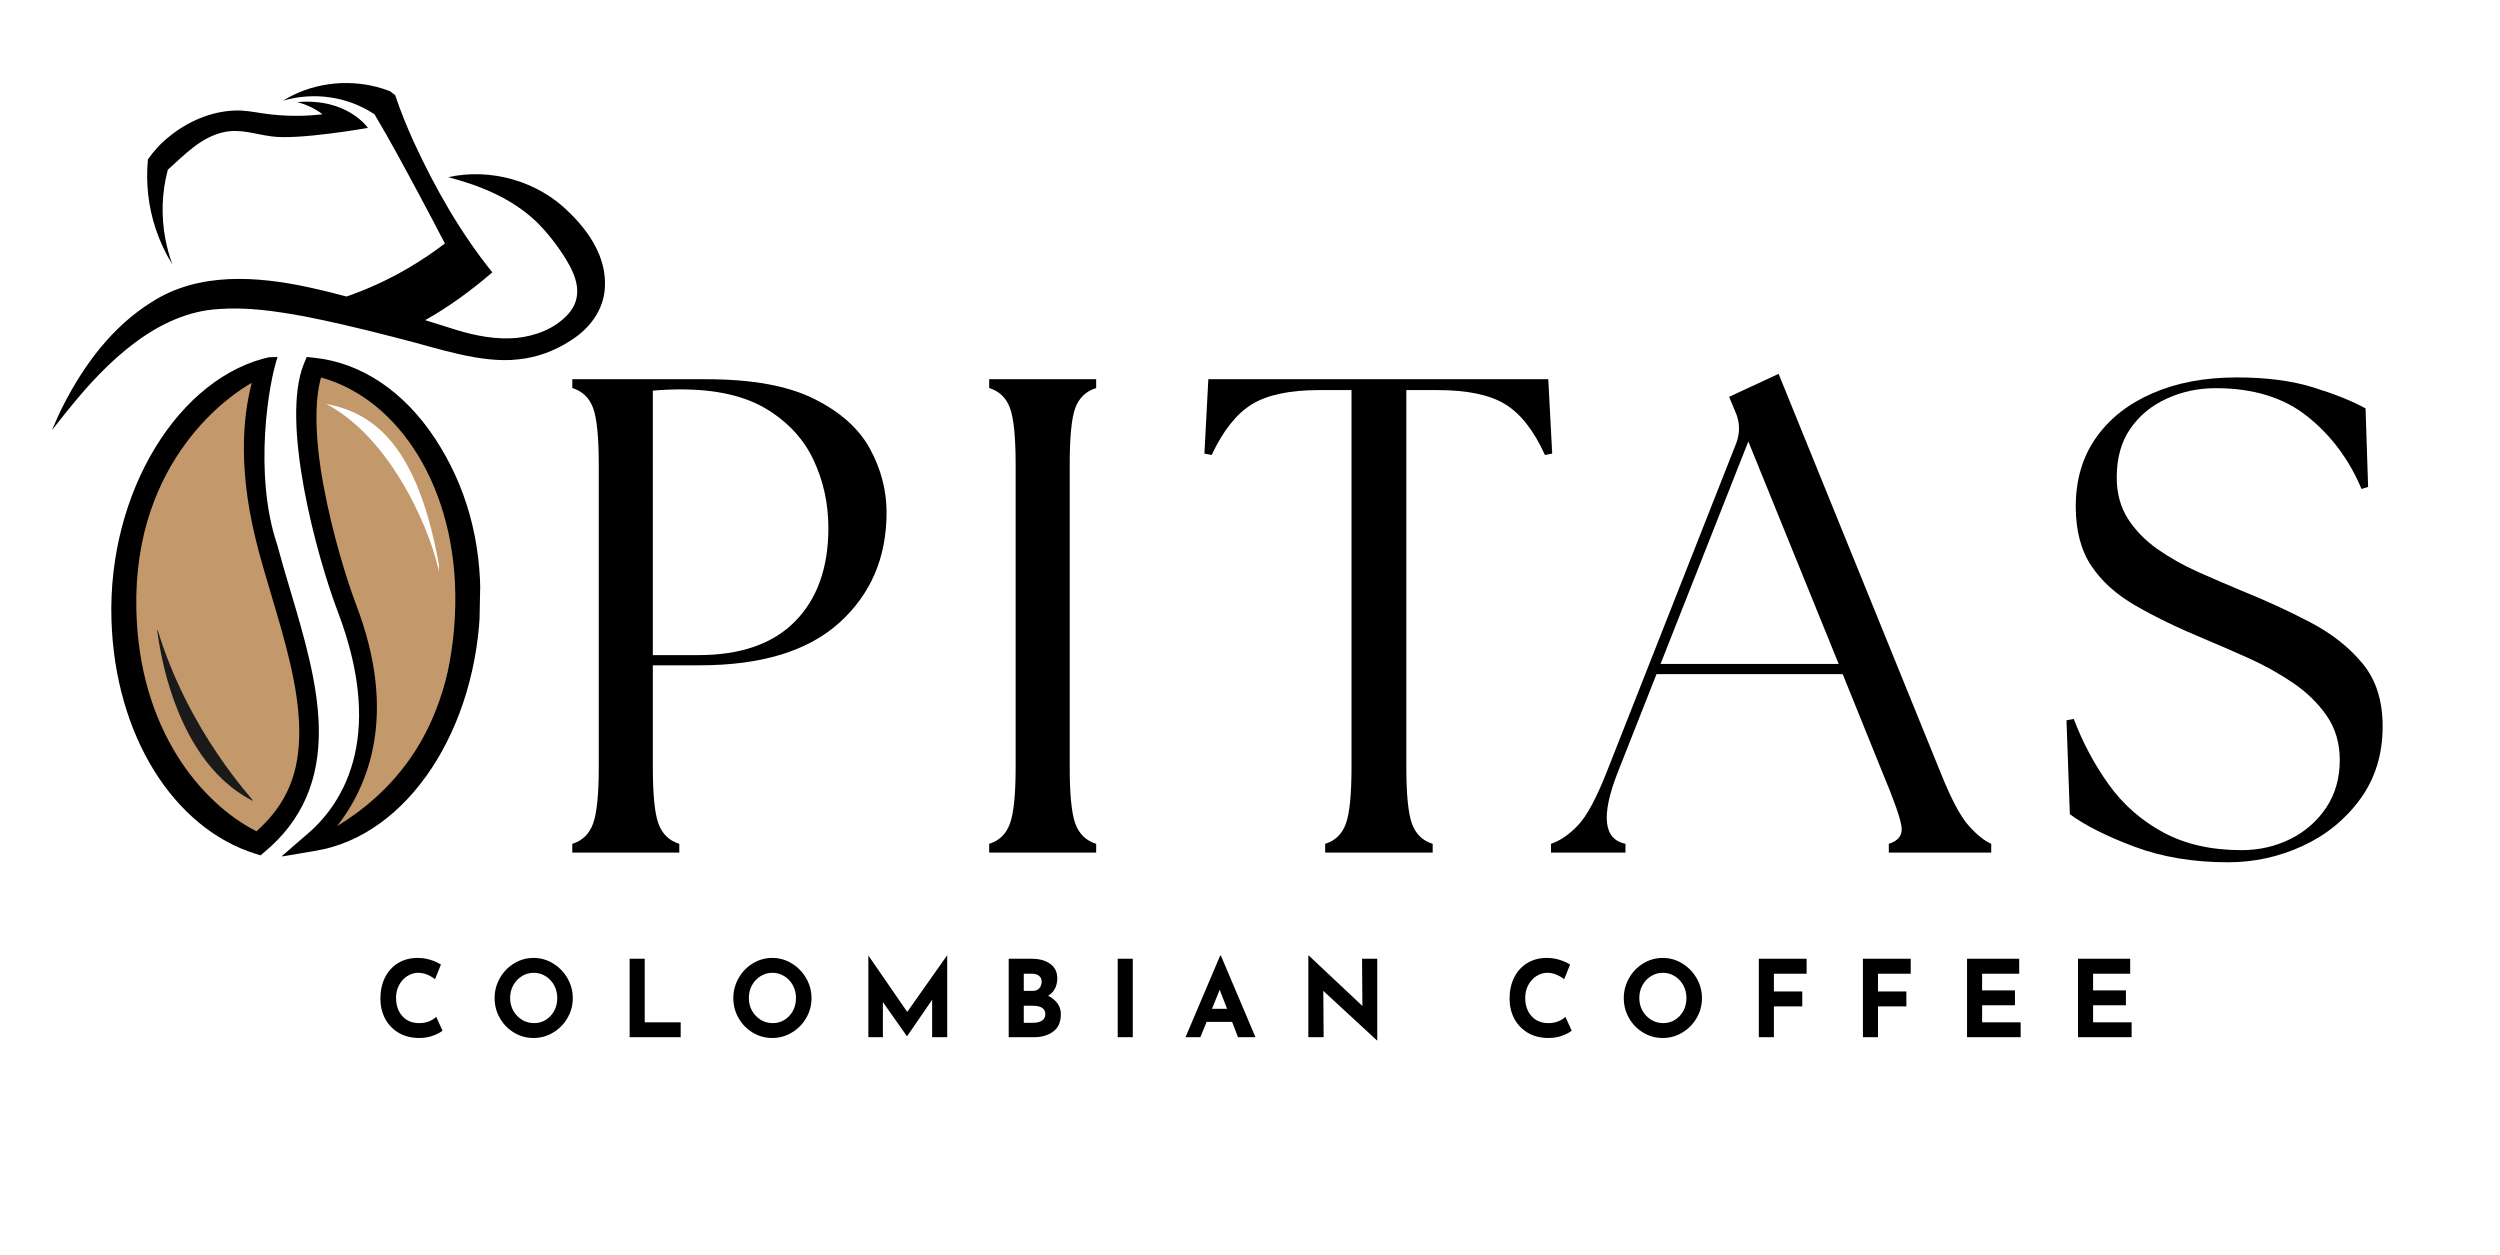 <svg xmlns="http://www.w3.org/2000/svg" id="svg160" version="1.0" preserveAspectRatio="xMidYMid" height="522" viewBox="0 0 780 391.5" zoomAndPan="magnify" width="1040">
  
    
    
  
  <defs id="defs30">
    <linearGradient id="linearGradient7">
      <stop id="stop7" offset="0" style="stop-color:#1a1a1a;stop-opacity:1;"></stop>
      <stop id="stop8" offset="1" style="stop-color:#1a1a1a;stop-opacity:0;"></stop>
    </linearGradient>
    <clipPath id="488f5d2c12">
      <path id="path1" clip-rule="nonzero" d="M 40,24 H 335 V 333 H 40 Z m 0,0"></path>
    </clipPath>
    <clipPath id="96e2c9de9b">
      <path id="path2" clip-rule="nonzero" d="m 29.52,17.301 298.074,-16 18.172,338.512 -298.074,16 z m 0,0"></path>
    </clipPath>
    <clipPath id="5bb248259a">
      <path id="path3" clip-rule="nonzero" d="m 29.52,17.301 298.074,-16 18.172,338.512 -298.074,16 z m 0,0"></path>
    </clipPath>
    <clipPath id="c3f23a9adb">
      <path id="path4" clip-rule="nonzero" d="m 7,93 h 93 v 54 H 7 Z m 0,0"></path>
    </clipPath>
    <clipPath id="5e6bf7d15c">
      <path id="path5" clip-rule="nonzero" d="M -7.016,118.598 78.254,76.355 104.078,128.488 18.809,170.73 Z m 0,0"></path>
    </clipPath>
    <clipPath id="eeee5d7d16">
      <path id="path6" clip-rule="nonzero" d="m 78.449,76.258 -85.27,42.246 25.828,52.129 85.27,-42.242 z m 0,0"></path>
    </clipPath>
    <clipPath id="9ac0822018">
      <path id="path10" clip-rule="nonzero" d="m 23,97 h 37 v 26 H 23 Z m 0,0"></path>
    </clipPath>
    <clipPath id="ae28a04a88">
      <path id="path11" clip-rule="nonzero" d="M -7.016,118.598 78.254,76.355 104.078,128.488 18.809,170.73 Z m 0,0"></path>
    </clipPath>
    <clipPath id="c37697f79d">
      <path id="path12" clip-rule="nonzero" d="m 78.449,76.258 -85.27,42.246 25.828,52.129 85.27,-42.242 z m 0,0"></path>
    </clipPath>
    <clipPath id="57c12e24c0">
      <path id="path16" clip-rule="nonzero" d="M 21.328,136.809 H 51 V 211 H 21.328 Z m 0,0"></path>
    </clipPath>
    <clipPath id="5b16c3e89c">
      <path id="path17" clip-rule="nonzero" d="m 45.5,136.832 h 27.578 v 74.613 H 45.5 Z m 0,0"></path>
    </clipPath>
    <clipPath id="3f5ea162e8">
      <path id="path21" clip-rule="nonzero" d="m 290,311 h 19 v 36 h -19 z m 0,0"></path>
    </clipPath>
    <clipPath id="d6a034f0b1">
      <path id="path22" clip-rule="nonzero" d="m 285.449,258.016 67.484,1.363 -1.953,96.73 -67.488,-1.363 z m 0,0"></path>
    </clipPath>
    <clipPath id="7f6a6a90ab">
      <path id="path23" clip-rule="nonzero" d="m 285.449,258.016 67.484,1.363 -1.953,96.73 -67.488,-1.363 z m 0,0"></path>
    </clipPath>
    <clipPath id="c3f23a9adb-7">
      <path id="path4-1" clip-rule="nonzero" d="m 7,93 h 93 v 54 H 7 Z m 0,0"></path>
    </clipPath>
    <clipPath id="5e6bf7d15c-3">
      <path id="path5-8" clip-rule="nonzero" d="M -7.016,118.598 78.254,76.355 104.078,128.488 18.809,170.73 Z m 0,0"></path>
    </clipPath>
    <clipPath id="eeee5d7d16-4">
      <path id="path6-8" clip-rule="nonzero" d="m 78.449,76.258 -85.27,42.246 25.828,52.129 85.27,-42.242 z m 0,0"></path>
    </clipPath>
    <clipPath id="57c12e24c0-3">
      <path id="path16-2" clip-rule="nonzero" d="M 21.328,136.809 H 51 V 211 H 21.328 Z m 0,0"></path>
    </clipPath>
    <clipPath id="5b16c3e89c-6">
      <path id="path17-9" clip-rule="nonzero" d="m 45.5,136.832 h 27.578 v 74.613 H 45.5 Z m 0,0"></path>
    </clipPath>
    <clipPath id="3f5ea162e8-4">
      <path id="path21-1" clip-rule="nonzero" d="m 290,311 h 19 v 36 h -19 z m 0,0"></path>
    </clipPath>
    <clipPath id="d6a034f0b1-3">
      <path id="path22-7" clip-rule="nonzero" d="m 285.449,258.016 67.484,1.363 -1.953,96.73 -67.488,-1.363 z m 0,0"></path>
    </clipPath>
    <clipPath id="7f6a6a90ab-8">
      <path id="path23-8" clip-rule="nonzero" d="m 285.449,258.016 67.484,1.363 -1.953,96.73 -67.488,-1.363 z m 0,0"></path>
    </clipPath>
  </defs>
  <g transform="matrix(2.23,0,0,2.285,-15.214,-202.372)" id="g36" fill-opacity="1" fill="#000000">
    <g id="g35" transform="translate(82.191,204.985)">
      <g id="g34">
        <path id="path33" d="M 4.703,0 V -1.203 C 6.117,-1.629 7.086,-2.551 7.609,-3.969 8.141,-5.383 8.406,-7.973 8.406,-11.734 V -52.906 c 0,-3.82 -0.266,-6.426 -0.797,-7.812 -0.523,-1.383 -1.492,-2.289 -2.906,-2.719 v -1.203 h 18.75 c 6.406,0 11.438,0.898 15.094,2.688 3.664,1.781 6.27,4.059 7.812,6.828 1.539,2.773 2.312,5.664 2.312,8.672 0,6.156 -2.203,11.18 -6.609,15.062 -4.406,3.875 -10.918,5.812 -19.531,5.812 h -6.562 v 13.844 c 0,3.762 0.258,6.352 0.781,7.766 0.531,1.418 1.504,2.34 2.922,2.766 V 0 Z M 15.969,-26.969 h 6.375 c 5.914,0 10.426,-1.535 13.531,-4.609 3.102,-3.082 4.656,-7.332 4.656,-12.75 0,-3.32 -0.695,-6.414 -2.078,-9.281 -1.375,-2.863 -3.574,-5.188 -6.594,-6.969 -3.023,-1.781 -7.023,-2.672 -12,-2.672 -0.617,0 -1.277,0.016 -1.984,0.047 -0.711,0.031 -1.344,0.074 -1.906,0.125 z m 0,0"></path>
      </g>
    </g>
  </g>
  <g transform="matrix(0.913,0,0,0.909,1.196,-147.089)" id="g1">
    <g transform="matrix(2.044,0,0,2.209,1.226,-15.134)" id="g39" clip-path="url(#c3f23a9adb)">
      <g id="g38" clip-path="url(#5e6bf7d15c)">
        <g id="g37" clip-path="url(#eeee5d7d16)">
          <path id="path36" fill-rule="nonzero" fill-opacity="1" d="m 64.27,132.398 c -2.777,-0.66 -5.559,-1.305 -8.348,-1.898 -2.129,-0.453 -4.262,-0.879 -6.395,-1.262 -4.727,-0.797 -9.414,-1.445 -14.18,-1.117 -10.191,0.531 -18.645,8.07 -25.117,15.57 -0.93,1.02 -1.863,2.219 -2.781,3.246 0.59,-1.277 1.211,-2.633 1.902,-3.859 3.508,-6.41 8.289,-12.293 14.734,-16.02 7.867,-4.734 17.66,-4.039 26.281,-2.32 2.125,0.426 4.238,0.914 6.332,1.438 3.121,-1.004 6.625,-2.414 10.297,-4.41 2.293,-1.246 4.34,-2.551 6.145,-3.832 -1.445,-2.609 -2.934,-5.191 -4.414,-7.781 -2.398,-4.133 -4.762,-8.266 -7.355,-12.289 C 56.875,95.074 51.188,94.344 46.059,95.754 c 4.68,-2.688 10.383,-3.402 15.641,-2.152 0.762,0.18 1.516,0.402 2.25,0.664 l 0.875,0.617 c 0.879,2.465 1.938,4.852 3.074,7.195 3.586,7.254 7.863,14.215 13.168,20.344 -3.504,2.797 -7.246,5.363 -11.23,7.426 1.77,0.523 3.543,1.043 5.316,1.547 3.242,0.906 6.57,1.492 9.922,1.223 3.129,-0.293 6.359,-1.387 8.613,-3.641 2.695,-2.746 1.516,-5.875 -0.398,-8.727 -1.367,-2.039 -3.105,-4.129 -4.973,-5.801 -4.137,-3.602 -9.34,-5.523 -14.629,-6.82 7.082,-1.445 15.023,0.551 20.34,5.574 3.199,2.906 6.145,6.887 5.863,11.527 -0.188,3.676 -2.73,6.555 -5.762,8.309 -2.656,1.609 -5.66,2.625 -8.754,2.906 -6.176,0.664 -13.461,-1.742 -19.387,-3.133 -0.574,-0.137 -1.148,-0.277 -1.719,-0.414 z m 0,0" fill="#000000"></path>
        </g>
      </g>
    </g>
    <g transform="matrix(2.106,0,0,2.169,-0.009,-14.139)" id="g45" clip-path="url(#9ac0822018)">
      <g id="g44" clip-path="url(#ae28a04a88)">
        <g id="g43" clip-path="url(#c37697f79d)">
          <path id="path42" fill-rule="nonzero" fill-opacity="1" d="m 47.621,97.281 c 8.152,-0.688 11.465,4.082 11.465,4.082 0,0 -11.355,1.957 -15.652,1.34 -2.688,-0.344 -5.086,-1.242 -7.711,-0.672 -3.676,0.75 -6.355,3.543 -9.105,5.945 -0.992,3.574 -1.109,7.406 -0.383,11.051 0.266,1.324 0.633,2.645 1.109,3.934 -1.113,-1.746 -2.027,-3.66 -2.703,-5.637 -1.199,-3.52 -1.617,-7.27 -1.258,-10.98 0.984,-1.379 2.148,-2.609 3.516,-3.656 2.969,-2.355 6.703,-3.926 10.539,-4.074 1.496,-0.066 3.008,0.211 4.426,0.426 1.98,0.289 3.957,0.434 5.957,0.41 1.301,-0.012 2.602,-0.094 3.895,-0.246 -1.195,-0.887 -2.586,-1.535 -4.094,-1.922 z m 0,0" fill="#000000"></path>
        </g>
      </g>
    </g>
  </g>
  <g transform="matrix(2.23,0,0,2.285,-15.214,-202.372)" id="g54" fill-opacity="1" fill="#000000">
    <g id="g53" transform="translate(140.516,204.985)">
      <g id="g52">
        <path id="path52" d="M 4.703,0 V -1.203 C 6.117,-1.629 7.086,-2.551 7.609,-3.969 8.141,-5.383 8.406,-7.973 8.406,-11.734 V -52.906 c 0,-3.82 -0.266,-6.426 -0.797,-7.812 -0.523,-1.383 -1.492,-2.289 -2.906,-2.719 v -1.203 h 14.969 v 1.203 c -1.418,0.43 -2.391,1.336 -2.922,2.719 -0.523,1.387 -0.781,3.992 -0.781,7.812 v 41.172 c 0,3.762 0.258,6.352 0.781,7.766 0.531,1.418 1.504,2.34 2.922,2.766 V 0 Z m 0,0"></path>
      </g>
    </g>
  </g>
  <g transform="matrix(2.23,0,0,2.285,-12.214,-202.372)" id="g57" fill-opacity="1" fill="#000000">
    <g id="g56" transform="translate(291.901,206.371)">
      <g id="g55">
        <path id="path54" d="m 25.325,-0.066 c -4.867,0 -9.234,-0.711 -13.109,-2.125 -3.875,-1.414 -6.891,-2.895 -9.047,-4.438 l -0.469,-12.828 1.016,-0.188 c 1.238,3.199 2.859,6.168 4.859,8.906 2,2.742 4.535,4.93 7.609,6.562 3.082,1.637 6.75,2.453 11,2.453 2.457,0 4.734,-0.504 6.828,-1.516 2.094,-1.02 3.77,-2.453 5.031,-4.297 1.258,-1.852 1.891,-4.008 1.891,-6.469 0,-2.344 -0.617,-4.375 -1.844,-6.094 -1.23,-1.727 -2.828,-3.238 -4.797,-4.531 -1.969,-1.289 -4.047,-2.41 -6.234,-3.359 -2.188,-0.957 -4.266,-1.836 -6.234,-2.641 -3.637,-1.477 -6.793,-2.973 -9.469,-4.484 -2.68,-1.508 -4.742,-3.32 -6.188,-5.438 -1.449,-2.125 -2.172,-4.82 -2.172,-8.094 0,-3.625 0.938,-6.742 2.812,-9.359 1.883,-2.625 4.52,-4.656 7.906,-6.094 3.383,-1.445 7.32,-2.172 11.812,-2.172 4.188,0 7.785,0.465 10.797,1.391 3.02,0.918 5.426,1.867 7.219,2.844 l 0.359,10.719 -0.922,0.281 c -1.719,-4 -4.23,-7.289 -7.531,-9.875 -3.293,-2.594 -7.586,-3.891 -12.875,-3.891 -2.461,0 -4.75,0.48 -6.875,1.438 -2.125,0.949 -3.82,2.32 -5.078,4.109 -1.262,1.781 -1.891,3.996 -1.891,6.641 0,2.156 0.52,4.039 1.563,5.641 1.051,1.594 2.438,2.98 4.156,4.156 1.719,1.168 3.594,2.199 5.625,3.094 2.039,0.887 4.047,1.73 6.016,2.531 3.445,1.355 6.676,2.805 9.688,4.344 3.02,1.543 5.469,3.422 7.344,5.641 1.875,2.211 2.812,5.07 2.812,8.578 0,3.824 -1.047,7.137 -3.141,9.937 -2.094,2.793 -4.789,4.93 -8.078,6.406 -3.293,1.477 -6.758,2.219 -10.391,2.219 z m 0,0"></path>
      </g>
    </g>
  </g>
  <g transform="matrix(2.23,0,0,2.285,-15.214,-202.372)" id="g60" fill-opacity="1" fill="#000000">
    <g id="g59" transform="translate(173.851,204.985)">
      <g id="g58">
        <path id="path57" d="m 18.375,0 v -1.203 c 1.414,-0.426 2.383,-1.348 2.906,-2.766 0.52,-1.414 0.781,-4.004 0.781,-7.766 V -63.156 h -4.516 c -4.125,0 -7.266,0.648 -9.422,1.938 -2.156,1.293 -4.031,3.602 -5.625,6.922 l -1.016,-0.188 0.547,-10.156 h 47.562 l 0.547,10.156 -1.016,0.188 c -1.543,-3.32 -3.391,-5.629 -5.547,-6.922 -2.148,-1.289 -5.312,-1.938 -9.5,-1.938 h -4.344 v 51.422 c 0,3.762 0.258,6.352 0.781,7.766 0.52,1.418 1.488,2.34 2.906,2.766 V 0 Z m 0,0"></path>
      </g>
    </g>
  </g>
  <g transform="matrix(2.23,0,0,2.285,-20.321,-202.372)" id="g63" fill-opacity="1" fill="#000000">
    <g id="g62" transform="translate(227.674,204.985)">
      <g id="g61">
        <path id="path60" d="m -1.562,0 v -1.203 c 1.293,-0.426 2.551,-1.27 3.781,-2.531 1.227,-1.27 2.551,-3.656 3.969,-7.156 l 18.188,-45.062 c 0.551,-1.477 0.488,-2.926 -0.188,-4.344 l -0.828,-1.938 L 30.281,-65.375 53,-10.797 c 1.414,3.438 2.691,5.793 3.828,7.062 1.145,1.262 2.211,2.105 3.203,2.531 V 0 H 45.703 v -1.203 c 1.414,-0.426 2,-1.27 1.75,-2.531 -0.242,-1.27 -1.102,-3.625 -2.578,-7.062 L 39.25,-24.375 H 13.203 L 7.75,-10.891 c -2.336,5.844 -1.965,9.074 1.109,9.688 V 0 Z M 13.766,-25.766 H 38.688 l -12.641,-30.375 z m 0,0"></path>
      </g>
    </g>
  </g>
  <g transform="matrix(1.059,0,0,1.053,-33.748,-222.454)" id="g5">
    <g transform="matrix(2.106,0,0,2.169,-0.009,-14.139)" id="g102" fill-opacity="1" fill="#000000">
      <g id="g101" transform="translate(67.618,245.603)">
        <g id="g100">
          <path id="path99" d="M 9.422,-0.891 C 9.148,-0.66 8.719,-0.438 8.125,-0.219 7.531,0 6.883,0.109 6.188,0.109 c -1.117,0 -2.09,-0.238 -2.922,-0.719 C 2.441,-1.098 1.812,-1.75 1.375,-2.562 0.945,-3.383 0.734,-4.285 0.734,-5.266 0.734,-6.348 0.945,-7.312 1.375,-8.156 1.812,-9 2.422,-9.656 3.203,-10.125 c 0.789,-0.469 1.703,-0.703 2.734,-0.703 0.656,0 1.258,0.09 1.812,0.266 0.551,0.168 1.035,0.383 1.453,0.641 l -0.828,2 c -0.773,-0.582 -1.559,-0.875 -2.359,-0.875 -0.543,0 -1.055,0.152 -1.531,0.453 -0.48,0.305 -0.859,0.715 -1.141,1.234 -0.281,0.523 -0.422,1.094 -0.422,1.719 0,0.688 0.129,1.293 0.391,1.812 0.27,0.523 0.645,0.93 1.125,1.219 0.488,0.293 1.055,0.438 1.703,0.438 0.531,0 1.004,-0.082 1.422,-0.25 0.414,-0.176 0.742,-0.379 0.984,-0.609 z m 0,0"></path>
        </g>
      </g>
    </g>
    <g transform="matrix(2.106,0,0,2.169,-0.009,-14.139)" id="g105" fill-opacity="1" fill="#000000">
      <g id="g104" transform="translate(83.595,245.603)">
        <g id="g103">
          <path id="path102" d="m 0.734,-5.344 c 0,-0.969 0.242,-1.875 0.734,-2.719 0.488,-0.844 1.148,-1.516 1.984,-2.016 0.844,-0.5 1.754,-0.75 2.734,-0.75 0.977,0 1.883,0.25 2.719,0.75 0.844,0.5 1.516,1.172 2.016,2.016 0.5,0.844 0.75,1.75 0.75,2.719 0,0.992 -0.25,1.902 -0.75,2.734 C 10.422,-1.773 9.75,-1.113 8.906,-0.625 8.07,-0.133 7.164,0.109 6.188,0.109 5.195,0.109 4.285,-0.133 3.453,-0.625 2.617,-1.113 1.957,-1.773 1.469,-2.609 0.977,-3.441 0.734,-4.352 0.734,-5.344 Z m 2.172,0 c 0,0.625 0.145,1.199 0.438,1.719 0.301,0.523 0.707,0.938 1.219,1.25 0.508,0.305 1.078,0.453 1.703,0.453 0.602,0 1.148,-0.148 1.641,-0.453 0.5,-0.312 0.891,-0.723 1.172,-1.234 C 9.359,-4.129 9.5,-4.707 9.5,-5.344 9.5,-5.988 9.352,-6.57 9.062,-7.094 8.77,-7.613 8.375,-8.023 7.875,-8.328 c -0.5,-0.312 -1.059,-0.469 -1.672,-0.469 -0.617,0 -1.172,0.156 -1.672,0.469 -0.5,0.305 -0.898,0.715 -1.188,1.234 -0.293,0.523 -0.438,1.105 -0.438,1.75 z m 0,0"></path>
        </g>
      </g>
    </g>
    <g transform="matrix(2.106,0,0,2.169,-0.009,-14.139)" id="g108" fill-opacity="1" fill="#000000">
      <g id="g107" transform="translate(101.829,245.603)">
        <g id="g106">
          <path id="path105" d="m 3.5,-10.719 v 8.688 H 8.531 V 0 H 1.391 v -10.719 z m 0,0"></path>
        </g>
      </g>
    </g>
    <g transform="matrix(2.106,0,0,2.169,-0.009,-14.139)" id="g111" fill-opacity="1" fill="#000000">
      <g id="g110" transform="translate(116.991,245.603)">
        <g id="g109">
          <path id="path108" d="m 0.734,-5.344 c 0,-0.969 0.242,-1.875 0.734,-2.719 0.488,-0.844 1.148,-1.516 1.984,-2.016 0.844,-0.5 1.754,-0.75 2.734,-0.75 0.977,0 1.883,0.25 2.719,0.75 0.844,0.5 1.516,1.172 2.016,2.016 0.5,0.844 0.75,1.75 0.75,2.719 0,0.992 -0.25,1.902 -0.75,2.734 C 10.422,-1.773 9.75,-1.113 8.906,-0.625 8.07,-0.133 7.164,0.109 6.188,0.109 5.195,0.109 4.285,-0.133 3.453,-0.625 2.617,-1.113 1.957,-1.773 1.469,-2.609 0.977,-3.441 0.734,-4.352 0.734,-5.344 Z m 2.172,0 c 0,0.625 0.145,1.199 0.438,1.719 0.301,0.523 0.707,0.938 1.219,1.25 0.508,0.305 1.078,0.453 1.703,0.453 0.602,0 1.148,-0.148 1.641,-0.453 0.5,-0.312 0.891,-0.723 1.172,-1.234 C 9.359,-4.129 9.5,-4.707 9.5,-5.344 9.5,-5.988 9.352,-6.57 9.062,-7.094 8.77,-7.613 8.375,-8.023 7.875,-8.328 c -0.5,-0.312 -1.059,-0.469 -1.672,-0.469 -0.617,0 -1.172,0.156 -1.672,0.469 -0.5,0.305 -0.898,0.715 -1.188,1.234 -0.293,0.523 -0.438,1.105 -0.438,1.75 z m 0,0"></path>
        </g>
      </g>
    </g>
    <g transform="matrix(2.106,0,0,2.169,-0.009,-14.139)" id="g114" fill-opacity="1" fill="#000000">
      <g id="g113" transform="translate(135.225,245.603)">
        <g id="g112">
          <path id="path111" d="M 12.422,-11.156 V 0 H 10.312 v -5.109 l -3.5,4.969 H 6.781 L 3.422,-4.797 V 0 h -2.031 v -11.156 l 5.438,7.703 5.562,-7.703 z m 0,0"></path>
        </g>
      </g>
    </g>
    <g transform="matrix(2.106,0,0,2.169,-0.009,-14.139)" id="g117" fill-opacity="1" fill="#000000">
      <g id="g116" transform="translate(154.857,245.603)">
        <g id="g115">
          <path id="path114" d="m 6.906,-5.656 c 0.562,0.273 1,0.621 1.312,1.047 0.312,0.418 0.469,0.902 0.469,1.453 0,1.086 -0.359,1.883 -1.078,2.391 C 6.898,-0.254 6.016,0 4.953,0 h -3.562 V -10.719 H 4.531 c 1.133,0 2.023,0.234 2.672,0.703 0.656,0.461 0.984,1.121 0.984,1.984 0,0.543 -0.117,1.016 -0.344,1.422 C 7.625,-6.211 7.312,-5.895 6.906,-5.656 Z M 3.5,-6.328 h 1.281 c 0.383,0 0.68,-0.117 0.891,-0.359 C 5.891,-6.926 6,-7.223 6,-7.578 c 0,-0.352 -0.125,-0.625 -0.375,-0.812 -0.242,-0.188 -0.574,-0.281 -1,-0.281 H 3.5 Z m 1.344,4.359 c 0.5,0 0.898,-0.098 1.203,-0.297 0.312,-0.195 0.469,-0.492 0.469,-0.891 0,-0.758 -0.605,-1.141 -1.812,-1.141 H 3.5 v 2.328 z m 0,0"></path>
        </g>
      </g>
    </g>
    <g transform="matrix(2.106,0,0,2.169,-0.009,-14.139)" id="g120" fill-opacity="1" fill="#000000">
      <g id="g119" transform="translate(170.106,245.603)">
        <g id="g118">
          <path id="path117" d="M 3.5,-10.719 V 0 H 1.391 v -10.719 z m 0,0"></path>
        </g>
      </g>
    </g>
    <g transform="matrix(2.106,0,0,2.169,-0.009,-14.139)" id="g123" fill-opacity="1" fill="#000000">
      <g id="g122" transform="translate(180.812,245.603)">
        <g id="g121">
          <path id="path120" d="M 6.688,-2.094 H 3.125 L 2.25,0 H 0.172 l 4.844,-11.141 H 5.125 L 9.953,0 h -2.438 z M 5.984,-3.875 4.953,-6.484 3.875,-3.875 Z m 0,0"></path>
        </g>
      </g>
    </g>
    <g transform="matrix(2.106,0,0,2.169,-0.009,-14.139)" id="g126" fill-opacity="1" fill="#000000">
      <g id="g125" transform="translate(196.774,245.603)">
        <g id="g124">
          <path id="path123" d="M 11.031,-10.719 V 0.438 h -0.047 l -7.5,-6.766 L 3.531,0 H 1.391 V -11.141 H 1.469 l 7.484,6.875 -0.047,-6.453 z m 0,0"></path>
        </g>
      </g>
    </g>
    <g transform="matrix(2.106,0,0,2.169,-0.009,-14.139)" id="g132" fill-opacity="1" fill="#000000">
      <g id="g131" transform="translate(225.583,245.603)">
        <g id="g130">
          <path id="path129" d="M 9.422,-0.891 C 9.148,-0.66 8.719,-0.438 8.125,-0.219 7.531,0 6.883,0.109 6.188,0.109 c -1.117,0 -2.09,-0.238 -2.922,-0.719 C 2.441,-1.098 1.812,-1.75 1.375,-2.562 0.945,-3.383 0.734,-4.285 0.734,-5.266 0.734,-6.348 0.945,-7.312 1.375,-8.156 1.812,-9 2.422,-9.656 3.203,-10.125 c 0.789,-0.469 1.703,-0.703 2.734,-0.703 0.656,0 1.258,0.09 1.812,0.266 0.551,0.168 1.035,0.383 1.453,0.641 l -0.828,2 c -0.773,-0.582 -1.559,-0.875 -2.359,-0.875 -0.543,0 -1.055,0.152 -1.531,0.453 -0.48,0.305 -0.859,0.715 -1.141,1.234 -0.281,0.523 -0.422,1.094 -0.422,1.719 0,0.688 0.129,1.293 0.391,1.812 0.27,0.523 0.645,0.93 1.125,1.219 0.488,0.293 1.055,0.438 1.703,0.438 0.531,0 1.004,-0.082 1.422,-0.25 0.414,-0.176 0.742,-0.379 0.984,-0.609 z m 0,0"></path>
        </g>
      </g>
    </g>
    <g transform="matrix(2.106,0,0,2.169,-0.009,-14.139)" id="g135" fill-opacity="1" fill="#000000">
      <g id="g134" transform="translate(241.56,245.603)">
        <g id="g133">
          <path id="path132" d="m 0.734,-5.344 c 0,-0.969 0.242,-1.875 0.734,-2.719 0.488,-0.844 1.148,-1.516 1.984,-2.016 0.844,-0.5 1.754,-0.75 2.734,-0.75 0.977,0 1.883,0.25 2.719,0.75 0.844,0.5 1.516,1.172 2.016,2.016 0.5,0.844 0.75,1.75 0.75,2.719 0,0.992 -0.25,1.902 -0.75,2.734 C 10.422,-1.773 9.75,-1.113 8.906,-0.625 8.07,-0.133 7.164,0.109 6.188,0.109 5.195,0.109 4.285,-0.133 3.453,-0.625 2.617,-1.113 1.957,-1.773 1.469,-2.609 0.977,-3.441 0.734,-4.352 0.734,-5.344 Z m 2.172,0 c 0,0.625 0.145,1.199 0.438,1.719 0.301,0.523 0.707,0.938 1.219,1.25 0.508,0.305 1.078,0.453 1.703,0.453 0.602,0 1.148,-0.148 1.641,-0.453 0.5,-0.312 0.891,-0.723 1.172,-1.234 C 9.359,-4.129 9.5,-4.707 9.5,-5.344 9.5,-5.988 9.352,-6.57 9.062,-7.094 8.77,-7.613 8.375,-8.023 7.875,-8.328 c -0.5,-0.312 -1.059,-0.469 -1.672,-0.469 -0.617,0 -1.172,0.156 -1.672,0.469 -0.5,0.305 -0.898,0.715 -1.188,1.234 -0.293,0.523 -0.438,1.105 -0.438,1.75 z m 0,0"></path>
        </g>
      </g>
    </g>
    <g transform="matrix(2.106,0,0,2.169,-0.009,-14.139)" id="g138" fill-opacity="1" fill="#000000">
      <g id="g137" transform="translate(259.794,245.603)">
        <g id="g136">
          <path id="path135" d="m 8.078,-10.719 v 2.047 H 3.5 V -6.25 h 3.969 v 2.047 H 3.5 V 0 H 1.391 v -10.719 z m 0,0"></path>
        </g>
      </g>
    </g>
    <g transform="matrix(2.106,0,0,2.169,-0.009,-14.139)" id="g141" fill-opacity="1" fill="#000000">
      <g id="g140" transform="translate(274.358,245.603)">
        <g id="g139">
          <path id="path138" d="m 8.078,-10.719 v 2.047 H 3.5 V -6.25 h 3.969 v 2.047 H 3.5 V 0 H 1.391 v -10.719 z m 0,0"></path>
        </g>
      </g>
    </g>
    <g transform="matrix(2.106,0,0,2.169,-0.009,-14.139)" id="g144" fill-opacity="1" fill="#000000">
      <g id="g143" transform="translate(288.923,245.603)">
        <g id="g142">
          <path id="path141" d="m 8.688,-10.719 v 2.047 H 3.5 v 2.281 h 4.594 v 2.031 H 3.5 V -2.031 H 8.891 V 0 h -7.5 v -10.719 z m 0,0"></path>
        </g>
      </g>
    </g>
    <g transform="matrix(2.106,0,0,2.169,-0.009,-14.139)" id="g147" fill-opacity="1" fill="#000000">
      <g id="g146" transform="translate(304.448,245.603)">
        <g id="g145">
          <path id="path144" d="m 8.688,-10.719 v 2.047 H 3.5 v 2.281 h 4.594 v 2.031 H 3.5 V -2.031 H 8.891 V 0 h -7.5 v -10.719 z m 0,0"></path>
        </g>
      </g>
    </g>
  </g>
  <g transform="matrix(1.059,0,0,1.053,-18.204,-187.482)" id="g4">
    <g transform="matrix(0.96,0,0,0.912,-975.506,-170.299)" id="g3">
      <g transform="rotate(-1.655,13451.115,-3937.384)" id="g2">
        <path style="stroke-width:1.109" id="path9-8" fill-rule="nonzero" fill-opacity="1" d="m 1043.884,209.117 c -6.125,-43.946 -21.825,-53.362 -40.96,-54.574 1.937,-21.708 28.568,1.513 43.48,23.188 5.644,10.52 9.899,42.311 -10.285,94.955" fill="#c3996b"></path>
        <path style="stroke-width:2.331" id="path48-1" fill-rule="nonzero" fill-opacity="1" d="m 982.533,299.115 c -9.222,-5.068 -17.567,-14.578 -23.606,-26.939 -7.109,-14.535 -10.735,-31.777 -10.472,-49.875 0.289,-19.652 5.265,-38.113 14.033,-51.981 6.255,-9.893 18.967,-19.636 27.414,-22.989 -4.324,12.021 -5.325,30.346 -0.432,55.079 1.07,5.405 1.668,18.014 8.099,24.082 3.543,15.651 2.735,24.361 2.349,38.574 1.084,15.569 -7.988,27.447 -17.775,34.047" fill="#c3996b"></path>
        <path style="stroke-width:2.358" id="path49-5" fill-rule="nonzero" fill-opacity="1" d="m 1013.928,282.352 c 9.597,-12.677 9.394,-26.903 1.892,-62.291 -1.993,-9.422 -7.626,-29.62 -9.866,-46.718 -2.17,-14.634 -0.595,-7.393 -1.016,-20.572 23.385,8.816 36.011,43.081 38.569,56.834 1.997,10.735 2.264,15.82 1.89,20.12 -1.725,24.819 -10.953,60.896 -39.158,65.452" fill="#c3996b"></path>
        <g transform="matrix(2.17,0,0,2.193,896.386,-160.082)" id="g50-3" clip-path="url(#57c12e24c0-3)">
          <path style="stroke-width:0.998" id="path50-5" fill-rule="nonzero" fill-opacity="1" d="m 47.493,191.914 c -0.085,6.614 -2.101,11.159 -6.488,15.045 -7.59,-4.329 -16.17,-15.429 -16.024,-33.337 0.182,-22.389 14.59,-31.665 17.298,-33.083 -1.488,5.266 -2.331,13.346 0.189,24.656 0.502,2.268 1.098,4.621 1.674,6.897 1.689,6.677 3.436,13.578 3.351,19.822 z M 46.825,171.393 c -0.572,-2.256 -1.16,-4.59 -1.658,-6.818 -3.065,-10.536 -0.514,-24.174 0.978,-28.064 l -1.085,0.242 c -13.015,2.512 -23.642,19.294 -23.642,38.319 0,17.126 7.893,31.081 19.319,35.199 l 0.734,0.263 0.603,-0.499 c 5.408,-4.464 8.086,-10.383 8.191,-18.081 0.085,-6.622 -1.708,-13.707 -3.44,-20.561" fill="#000000"></path>
        </g>
        <g style="fill:#000000" transform="matrix(2.165,0.105,-0.105,2.177,916.005,-163.008)" id="g51-4" clip-path="url(#5b16c3e89c-6)">
          <path style="fill:#000000" id="path51-3" fill-rule="nonzero" fill-opacity="1" d="m 53.522,206.797 c 4.188,-5.922 8.369,-16.574 2.08,-32.969 -1.438,-3.746 -3.609,-10.645 -5,-17.758 -1.391,-7.113 -1.518,-12.64 -0.662,-16.093 11.048,2.968 19.664,16.134 19.664,33.61 0,19.413 -9.179,28.541 -16.082,33.209 z m 12.748,-58.012 c -4.531,-6.965 -10.691,-11.129 -17.352,-11.727 l -1.066,-0.098 -0.371,1.008 c -3.191,8.684 2.336,28.586 5.508,36.859 7.41,19.312 0.75,29.234 -3.879,33.43 l -3.411,3.235 4.921,-0.975 c 12.981,-2.572 22.518,-18.642 22.518,-37.427 0,-9.383 -2.411,-17.459 -6.868,-24.306" fill="#000000"></path>
        </g>
        <g style="fill:#1a1a1a" transform="matrix(1.962,0.389,-0.248,1.395,465.014,-319.169)" id="g153-6" clip-path="url(#3f5ea162e8-4)">
          <g style="fill:#1a1a1a" id="g152-5" clip-path="url(#d6a034f0b1-3)">
            <g style="fill:#1a1a1a" id="g151-9" clip-path="url(#7f6a6a90ab-8)">
              <path style="fill:#1a1a1a" id="path150-5" fill-rule="nonzero" fill-opacity="1" d="m 289.559,308.8 c 0,0 4.703,30.707 19.051,37.453 0.163,-0.199 -11.357,-12.891 -18.659,-35.519" fill="#000000"></path>
            </g>
          </g>
        </g>
      </g>
    </g>
  </g>
</svg>
